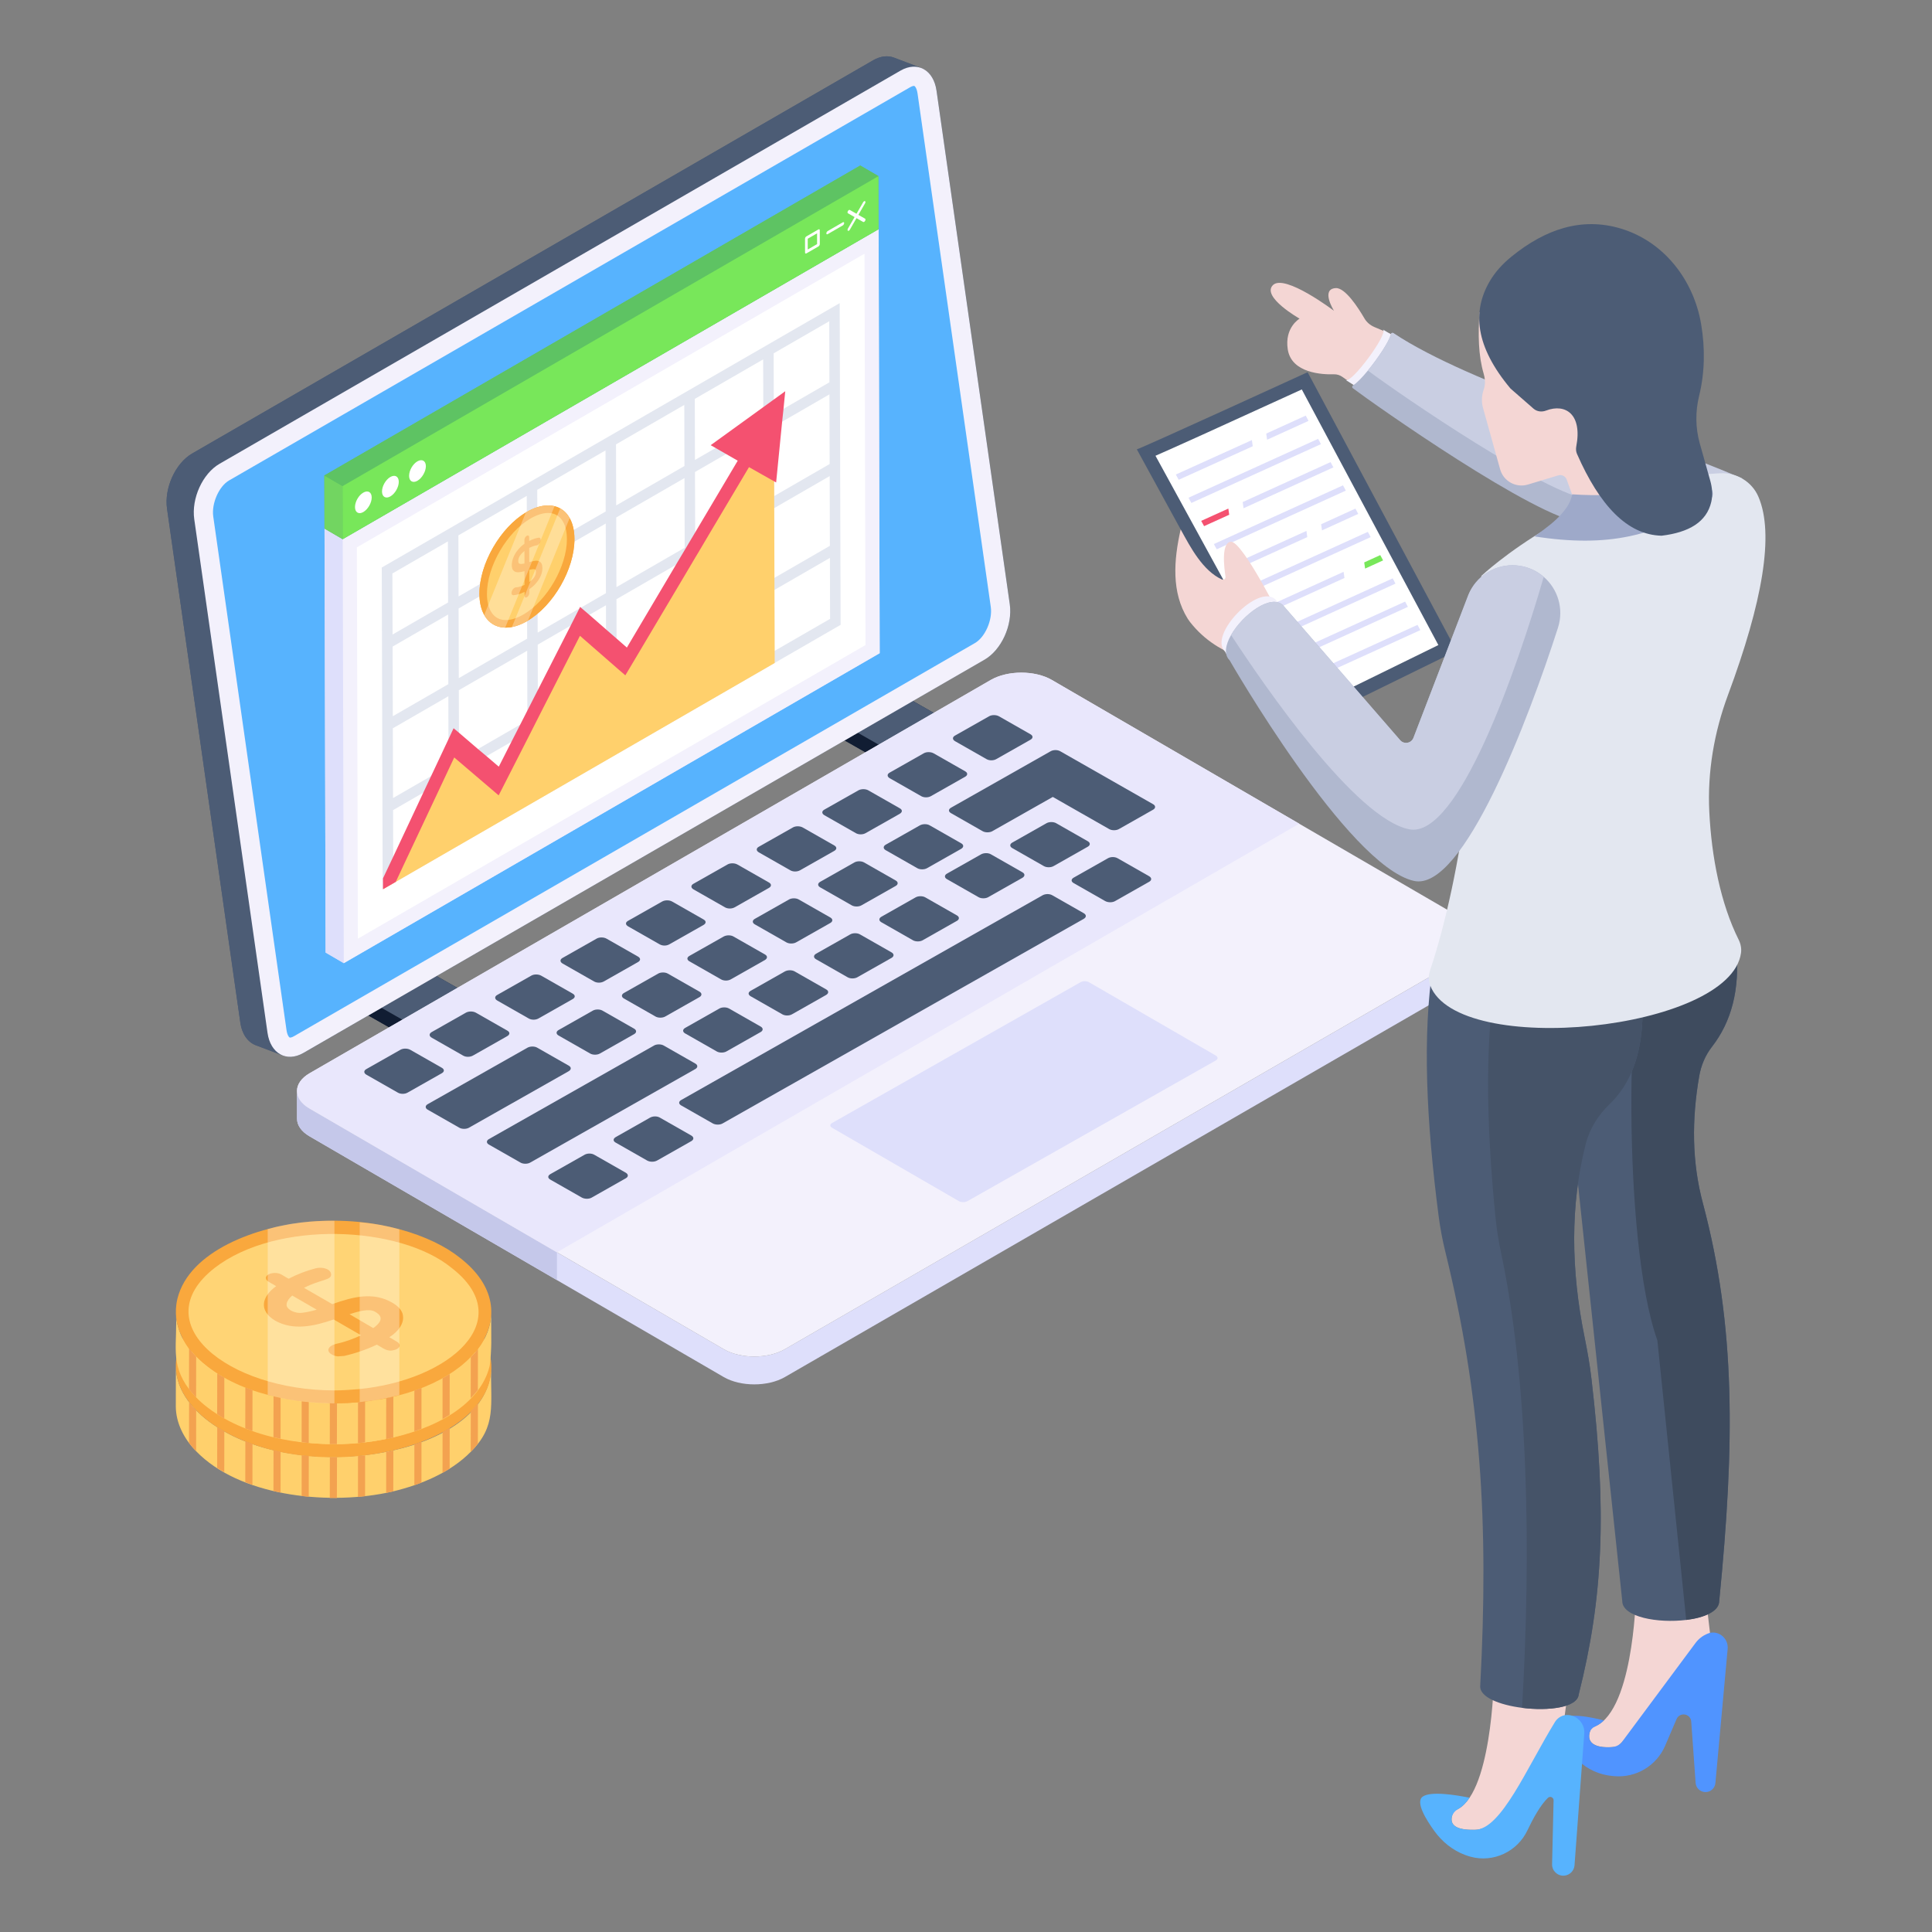 <?xml version="1.0" ?><svg id="Layer_1" style="enable-background:new 0 0 135 135;" version="1.1" viewBox="0 0 135 135" xml:space="preserve" xmlns="http://www.w3.org/2000/svg" xmlns:xlink="http://www.w3.org/1999/xlink"><rect x="0" y="0" width="135" height="135" fill="#808080" stroke="none"/><style type="text/css">
	.st0{enable-background:new    ;}
	.st1{fill:#C9CEE2;}
	.st2{fill:#E3E7F0;}
	.st3{fill:#1D2943;}
	.st4{fill:#4C5C75;}
	.st5{fill:#57B3FE;}
	.st6{fill:#FFFFFF;}
	.st7{fill:#F45170;}
	.st8{fill:#78E75A;}
	.st9{fill:#FEBC1F;}
	.st10{fill:#DBA660;}
	.st11{fill:#B28AFD;}
	.st12{fill:#7A2938;}
	.st13{fill:#DEDFFB;}
	.st14{fill:#FFD06C;}
	.st15{fill:#F5C9C6;}
	.st16{fill:#F3F1FC;}
	.st17{fill:#455368;}
	.st18{fill:#8FABFE;}
	.st19{fill:#748BFD;}
	.st20{fill:#5EC363;}
	.st21{fill:#72D561;}
	.st22{fill:#F4D6D4;}
	.st23{fill:#AA6256;}
	.st24{fill:#BF7D5A;}
	.st25{fill:#B0B8CF;}
	.st26{fill:#DF3260;}
	.st27{fill:#E93565;}
	.st28{fill:#CC104A;}
	.st29{fill:#497BFE;}
	.st30{fill:#5094FF;}
	.st31{fill:#0C1626;}
	.st32{fill:#111D33;}
	.st33{fill:#E9E7FC;}
	.st34{fill:#C5C8EA;}
	.st35{fill:#3E4B5E;}
	.st36{fill:#9EA9C9;}
	.st37{fill:#F9A83D;}
	.st38{opacity:0.3;}
	.st39{fill:#FFD475;}
	.st40{fill:#F3A250;}
	.st41{fill:#EF7B56;}
	.st42{fill:#DADCF2;}
	.st43{fill:#6D4EEA;}
	.st44{fill:#7E5AF2;}
	.st45{fill:none;}
	.st46{fill:#986FF9;}
	.st47{fill:#678AEE;}
	.st48{fill:#404D60;}
	.st49{fill:#EEF3F7;}
	.st50{fill:#F8F9FE;}
	.st51{fill:#E2ABAA;}
	.st52{fill:#EDBFBE;}
	.st53{fill:#EDEEF2;}
	.st54{fill:#566DF9;}
	.st55{fill:#50B069;}
	.st56{opacity:0.6;}
	.st57{fill:#6BB4F9;}
	.st58{opacity:0.22;}
	.st59{fill:#8694B5;}
	.st60{fill:#423D9B;}
	.st61{opacity:0.23;}
	.st62{fill:#8A4852;}
	.st63{opacity:0.5;}
	.st64{opacity:0.4;}
	.st65{fill:#FFB961;}
	.st66{fill:#414F65;}
	.st67{fill:#797B80;}
	.st68{fill:#3B3E3F;}
	.st69{fill:#EA6C78;}
	.st70{fill:#85D3FC;}
	.st71{fill:#D1D0D9;}
	.st72{fill:#C4C7CF;}
	.st73{fill:#76B9ED;}
	.st74{fill:#3B485B;}
</style><g><g><g><g><g><g class="st0"><g><g><polygon class="st3" points="30.169,72.423 30.172,73.483 34.057,71.282 34.054,70.222                   "/></g></g><g><g><polygon class="st32" points="34.052,70.225 30.172,72.424 30.172,73.485 21.542,68.565           21.542,67.505 25.422,65.305         "/></g></g><g><g><polygon class="st32" points="21.539,67.501 21.542,68.562 30.172,73.483 30.169,72.423                   "/></g></g><g><g><polygon class="st4" points="21.539,67.501 30.169,72.423 34.054,70.222 25.424,65.301                   "/></g></g></g></g><g><g class="st0"><g><g><polygon class="st3" points="63.73,53.363 63.733,54.423 67.617,52.222 67.614,51.162                   "/></g></g><g><g><polygon class="st32" points="67.612,51.164 63.732,53.365 63.732,54.424 55.102,49.505           55.102,48.444 58.982,46.245         "/></g></g><g><g><polygon class="st32" points="55.1,48.442 55.103,49.502 63.733,54.423 63.73,53.363                   "/></g></g><g><g><polygon class="st4" points="55.1,48.442 63.73,53.363 67.614,51.162 58.984,46.241                   "/></g></g></g></g><path class="st4" d="M68.792,46.094L21.212,73.575      c-0.55,0.31-1.08,0.34-1.52,0.14c0.03,0.01,0.05,0.03,0.08,0.04      l-1.91-0.72c-0.54-0.21-0.96-0.77-1.07-1.59l-5.12-35.89      c-0.21-1.45,0.58-3.19,1.76-3.87L61.022,4.204      c0.51-0.29,1.02-0.34,1.44-0.18l1.9,0.72      C64.332,4.735,64.292,4.735,64.262,4.725c0.6,0.17,1.05,0.74,1.18,1.61      l5.12,35.89C70.772,43.684,69.972,45.414,68.792,46.094z"/><g><path class="st4" d="M64.364,4.749c-0.423-0.161-0.926-0.111-1.442,0.184       l-47.582,27.475c-1.184,0.681-1.975,2.418-1.767,3.873l5.121,35.885       c0.117,0.825,0.527,1.382,1.076,1.59l-1.903-0.724       c-0.547-0.208-0.959-0.765-1.076-1.59l-5.117-35.885       c-0.208-1.455,0.583-3.192,1.764-3.873L61.022,4.209       c0.513-0.295,1.019-0.345,1.442-0.184L64.364,4.749z"/></g><g><path class="st16" d="M62.923,4.935c1.182-0.682,2.31-0.055,2.517,1.401l5.119,35.886       c0.208,1.459-0.583,3.191-1.765,3.874L21.21,73.57       c-1.182,0.682-2.309,0.057-2.517-1.401l-5.119-35.886       c-0.208-1.456,0.583-3.191,1.765-3.874L62.923,4.935z"/></g><g><path class="st5" d="M20.266,72.504c-0.07,0-0.198-0.187-0.246-0.526l-5.119-35.886       c-0.13-0.911,0.398-2.113,1.108-2.522L63.594,6.097       c0.154-0.089,0.247-0.096,0.272-0.096c0.07,0,0.199,0.187,0.247,0.525       l5.119,35.886c0.13,0.911-0.398,2.113-1.108,2.522L20.539,72.408       C20.384,72.498,20.291,72.504,20.266,72.504z"/></g><g><path class="st13" d="M103.317,67.505c0.003,0.449-0.295,0.902-0.892,1.244       l-47.582,27.475c-1.184,0.681-3.092,0.681-4.269,0L21.631,79.403       c-0.583-0.339-0.875-0.781-0.875-1.227l-0.002-1.944       c0,0.443,0.295,0.889,0.875,1.227l28.944,16.817       c1.177,0.684,3.085,0.684,4.269,0l47.585-27.471       c0.59-0.342,0.889-0.791,0.889-1.237L103.317,67.505z"/></g><g><path class="st34" d="M38.917,87.504l-17.288-10.045       c-0.58-0.339-0.875-0.785-0.875-1.227l0.002,1.944       c0,0.446,0.292,0.889,0.875,1.227l17.286,10.046V87.504z"/></g><g><path class="st16" d="M21.645,74.986c-1.182,0.682-1.188,1.79-0.014,2.472       l28.942,16.819c1.176,0.684,3.086,0.682,4.268,0l47.585-27.473       c1.182-0.682,1.19-1.789,0.014-2.472L73.498,47.513       c-1.174-0.682-3.086-0.682-4.268-0L21.645,74.986z"/></g><g><path class="st33" d="M90.782,57.557L38.915,87.504l-17.286-10.045       c-1.174-0.684-1.167-1.791,0.017-2.472l47.585-27.475       c1.18-0.681,3.092-0.681,4.266,0L90.782,57.557z"/></g><g><path class="st4" d="M66.166,61.048c-0.183,0.104-0.184,0.277-0.002,0.381l2.215,1.263       c0.182,0.104,0.486,0.104,0.67,0l2.382-1.349       c0.198-0.112,0.199-0.285,0.017-0.389l-2.215-1.263       c-0.182-0.104-0.486-0.104-0.685,0.009L66.166,61.048z"/></g><g><path class="st4" d="M43.883,64.345c-0.199,0.112-0.184,0.277,0.013,0.389l2.2,1.254       c0.197,0.112,0.471,0.112,0.67,0l2.382-1.349       c0.199-0.112,0.215-0.277,0.018-0.389l-2.2-1.254       c-0.197-0.112-0.502-0.112-0.7,0L43.883,64.345z"/></g><g><path class="st4" d="M38.454,82.044c-0.183,0.104-0.199,0.268-0.002,0.381l2.2,1.254       c0.197,0.112,0.502,0.112,0.685,0.009l2.397-1.358       c0.183-0.104,0.184-0.277-0.013-0.389l-2.2-1.254       c-0.197-0.112-0.486-0.104-0.67,0L38.454,82.044z"/></g><g><path class="st4" d="M70.731,58.878c-0.183,0.104-0.184,0.277-0.002,0.381l2.215,1.263       c0.182,0.104,0.486,0.104,0.67,0l2.397-1.358       c0.183-0.104,0.184-0.277,0.002-0.38l-2.215-1.263       c-0.182-0.104-0.486-0.104-0.67,0L70.731,58.878z"/></g><g><path class="st4" d="M75.024,61.326c-0.183,0.104-0.199,0.268-0.002,0.381l2.2,1.254       c0.197,0.112,0.502,0.112,0.685,0.009l2.397-1.358       c0.183-0.104,0.184-0.277-0.013-0.389l-2.2-1.254       c-0.197-0.112-0.486-0.104-0.67,0L75.024,61.326z"/></g><g><path class="st4" d="M66.725,51.404c-0.183,0.104-0.184,0.277,0.013,0.389l2.2,1.254       c0.197,0.112,0.486,0.104,0.67,0l2.397-1.358       c0.183-0.104,0.199-0.268,0.002-0.381l-2.199-1.254       c-0.197-0.112-0.502-0.112-0.685-0.009L66.725,51.404z"/></g><g><path class="st4" d="M62.16,53.991c-0.183,0.104-0.184,0.277,0.013,0.389l2.2,1.254       c0.197,0.112,0.486,0.104,0.67,0l2.397-1.358       c0.183-0.104,0.199-0.268,0.002-0.381l-2.2-1.254       c-0.197-0.112-0.502-0.112-0.685-0.009L62.16,53.991z"/></g><g><path class="st4" d="M66.453,56.439c-0.183,0.104-0.199,0.268-0.002,0.38       l2.215,1.263c0.182,0.104,0.486,0.104,0.67,0l4.229-2.396l3.944,2.249       c0.182,0.104,0.486,0.104,0.67,0l2.397-1.358       c0.183-0.104,0.184-0.277,0.002-0.381l-6.493-3.702       c-0.197-0.112-0.486-0.104-0.67,0L66.453,56.439z"/></g><g><path class="st4" d="M57.595,56.577c-0.183,0.104-0.184,0.277,0.013,0.389l2.2,1.254       c0.197,0.112,0.486,0.104,0.67,0l2.382-1.349       c0.199-0.113,0.215-0.277,0.018-0.389l-2.2-1.254       c-0.197-0.113-0.502-0.112-0.7,0L57.595,56.577z"/></g><g><path class="st4" d="M61.888,59.025c-0.183,0.104-0.184,0.277-0.002,0.38l2.215,1.263       c0.182,0.104,0.486,0.104,0.67,0l2.382-1.349       c0.199-0.112,0.2-0.285,0.018-0.389l-2.215-1.263       c-0.182-0.104-0.486-0.104-0.685,0.009L61.888,59.025z"/></g><g><path class="st4" d="M53.014,59.172c-0.183,0.104-0.184,0.277,0.013,0.389l2.2,1.254       c0.197,0.113,0.486,0.104,0.67,0l2.397-1.358       c0.183-0.104,0.199-0.268,0.002-0.38l-2.2-1.254       c-0.197-0.112-0.501-0.112-0.685-0.009L53.014,59.172z"/></g><g><path class="st4" d="M57.307,61.62c-0.183,0.104-0.184,0.277-0.002,0.381l2.215,1.263       c0.182,0.104,0.486,0.104,0.67,0l2.397-1.358       c0.183-0.104,0.184-0.277,0.002-0.381l-2.215-1.263       c-0.182-0.104-0.486-0.104-0.67,0L57.307,61.62z"/></g><g><path class="st4" d="M48.448,61.759c-0.183,0.104-0.184,0.277,0.013,0.389l2.2,1.254       c0.197,0.112,0.486,0.104,0.67,0l2.397-1.358       c0.183-0.104,0.199-0.268,0.002-0.38l-2.2-1.254       c-0.197-0.112-0.502-0.112-0.685-0.009L48.448,61.759z"/></g><g><path class="st4" d="M61.585,64.06c-0.183,0.104-0.184,0.277-0.002,0.381l2.215,1.263       c0.182,0.104,0.486,0.104,0.67,0l2.397-1.358       c0.183-0.104,0.184-0.277,0.002-0.381l-2.215-1.263       c-0.182-0.104-0.486-0.104-0.67,0L61.585,64.06z"/></g><g><path class="st4" d="M52.741,64.207c-0.183,0.104-0.184,0.277-0.002,0.381       l2.215,1.263c0.182,0.104,0.486,0.104,0.67,0l2.397-1.358       c0.183-0.104,0.184-0.277,0.002-0.381l-2.215-1.263       c-0.182-0.104-0.486-0.104-0.67,0L52.741,64.207z"/></g><g><path class="st4" d="M57.019,66.646c-0.183,0.104-0.184,0.277-0.002,0.381l2.215,1.263       c0.182,0.104,0.486,0.104,0.67,0l2.397-1.358       c0.183-0.104,0.184-0.277,0.002-0.381l-2.215-1.263       c-0.182-0.104-0.486-0.104-0.67,0L57.019,66.646z"/></g><g><path class="st4" d="M48.176,66.793c-0.199,0.112-0.184,0.277-0.002,0.381l2.215,1.263       c0.182,0.104,0.471,0.112,0.67,0l2.382-1.35       c0.199-0.112,0.2-0.285,0.018-0.389l-2.215-1.263       c-0.182-0.104-0.486-0.104-0.685,0.009L48.176,66.793z"/></g><g><path class="st4" d="M52.454,69.233c-0.199,0.112-0.184,0.277-0.002,0.381       l2.215,1.263c0.182,0.104,0.471,0.112,0.67,0l2.382-1.35       c0.198-0.112,0.199-0.285,0.017-0.389l-2.215-1.263       c-0.182-0.104-0.486-0.104-0.685,0.009L52.454,69.233z"/></g><g><path class="st4" d="M43.595,69.388c-0.183,0.104-0.184,0.277-0.002,0.381l2.215,1.263       c0.182,0.104,0.486,0.104,0.67,0l2.397-1.358       c0.183-0.104,0.184-0.277,0.002-0.381L46.662,68.03       c-0.182-0.104-0.486-0.104-0.67,0L43.595,69.388z"/></g><g><path class="st4" d="M47.873,71.828c-0.183,0.104-0.184,0.277-0.002,0.381       l2.215,1.263c0.182,0.104,0.486,0.104,0.67,0l2.397-1.358       c0.183-0.104,0.184-0.277,0.002-0.381l-2.215-1.263       c-0.182-0.104-0.486-0.104-0.67,0L47.873,71.828z"/></g><g><path class="st4" d="M30.171,72.113c-0.199,0.112-0.2,0.285-0.002,0.398l2.199,1.254       c0.197,0.112,0.487,0.104,0.685-0.009l2.382-1.35       c0.199-0.112,0.215-0.277,0.018-0.389l-2.2-1.254       c-0.197-0.112-0.502-0.112-0.7,0L30.171,72.113z"/></g><g><path class="st4" d="M25.591,74.708c-0.183,0.104-0.184,0.277,0.013,0.389       l2.2,1.254c0.197,0.112,0.486,0.104,0.67,0l2.397-1.358       c0.183-0.104,0.199-0.268,0.002-0.381l-2.2-1.254       c-0.197-0.112-0.501-0.112-0.685-0.009L25.591,74.708z"/></g><g><path class="st4" d="M47.601,76.863c-0.183,0.104-0.199,0.268-0.002,0.38l2.2,1.254       c0.197,0.112,0.502,0.112,0.685,0.009l25.24-14.299       c0.198-0.112,0.199-0.285,0.002-0.398l-2.2-1.254       c-0.197-0.112-0.486-0.104-0.685,0.009L47.601,76.863z"/></g><g><path class="st4" d="M29.884,77.157c-0.183,0.104-0.184,0.277-0.002,0.381l2.215,1.263       c0.182,0.104,0.486,0.104,0.67,0l6.963-3.945       c0.199-0.112,0.2-0.285,0.018-0.389l-2.215-1.263       c-0.182-0.104-0.486-0.104-0.685,0.009L29.884,77.157z"/></g><g><path class="st4" d="M34.161,79.596c-0.183,0.104-0.184,0.277-0.002,0.38       l2.215,1.263c0.182,0.104,0.486,0.104,0.67,0l11.543-6.54       c0.183-0.104,0.184-0.277,0.002-0.381l-2.215-1.263       c-0.182-0.104-0.486-0.104-0.67,0L34.161,79.596z"/></g><g><path class="st4" d="M39.302,66.94c-0.183,0.104-0.184,0.277,0.013,0.389l2.2,1.254       c0.197,0.112,0.486,0.104,0.67,0l2.397-1.358       c0.183-0.104,0.199-0.268,0.002-0.381l-2.2-1.254       c-0.197-0.112-0.501-0.112-0.685-0.009L39.302,66.94z"/></g><g><path class="st4" d="M39.03,71.975c-0.183,0.104-0.184,0.277-0.002,0.381l2.215,1.263       c0.182,0.104,0.486,0.104,0.67,0l2.397-1.358       c0.183-0.104,0.184-0.277,0.002-0.381l-2.215-1.263       c-0.182-0.104-0.486-0.104-0.67,0L39.03,71.975z"/></g><g><path class="st4" d="M34.737,69.527c-0.183,0.104-0.184,0.277,0.013,0.389l2.2,1.254       c0.197,0.112,0.486,0.104,0.67,0l2.397-1.358       c0.183-0.104,0.199-0.268,0.002-0.381l-2.2-1.254       c-0.197-0.112-0.502-0.112-0.685-0.009L34.737,69.527z"/></g><g><path class="st4" d="M43.035,79.449c-0.199,0.112-0.215,0.277-0.018,0.389l2.2,1.254       c0.197,0.112,0.502,0.112,0.7,0l2.382-1.35       c0.198-0.112,0.199-0.285,0.002-0.398l-2.2-1.254       c-0.197-0.112-0.486-0.104-0.685,0.009L43.035,79.449z"/></g><g><path class="st13" d="M58.144,78.469c-0.161,0.091-0.175,0.236-0.002,0.335l8.854,5.122       c0.174,0.099,0.441,0.099,0.603,0.007l17.348-9.828       c0.175-0.099,0.175-0.251,0.002-0.35l-8.854-5.122       c-0.174-0.099-0.428-0.091-0.603,0.007L58.144,78.469z"/></g><g><polygon class="st13" points="61.393,16.016 23.947,37.675 22.677,36.934 22.752,66.56        24.022,67.302 61.468,45.642      "/><g><polygon class="st13" points="24.022,67.302 22.752,66.56 22.677,36.934 23.947,37.676               "/></g><g><polygon class="st16" points="61.393,16.016 61.468,45.642 24.022,67.302 23.947,37.676               "/></g><g><polygon class="st6" points="24.937,38.246 60.409,17.727 60.478,45.073 25.006,65.592               "/></g><g><polygon class="st20" points="61.392,16.015 23.942,37.674 22.672,36.934 22.662,33.225         60.112,11.565 61.382,12.305       "/></g><g><polygon class="st21" points="23.947,37.676 22.677,36.934 22.665,33.226 23.936,33.968               "/></g><g><polygon class="st20" points="23.936,33.968 22.665,33.226 60.111,11.567 61.381,12.309               "/></g><g><polygon class="st8" points="61.381,12.309 61.393,16.016 23.947,37.676 23.936,33.968               "/></g><g><path class="st6" d="M25.382,34.424c0.327-0.189,0.59-0.039,0.591,0.337        c0.001,0.369-0.26,0.829-0.587,1.018c-0.321,0.186-0.578,0.026-0.58-0.344        C24.805,35.059,25.06,34.61,25.382,34.424z"/></g><g><path class="st6" d="M27.274,33.331c0.327-0.189,0.59-0.039,0.591,0.337        c0.001,0.369-0.26,0.829-0.587,1.018c-0.321,0.186-0.584,0.029-0.585-0.34        C26.692,33.969,26.953,33.516,27.274,33.331z"/></g><g><path class="st6" d="M29.167,32.237c0.321-0.186,0.59-0.039,0.591,0.337        c0.001,0.369-0.266,0.832-0.587,1.018c-0.327,0.189-0.584,0.029-0.585-0.34        C28.585,32.875,28.84,32.426,29.167,32.237z"/></g><g><path class="st6" d="M58.89,15.536c0.053-0.031,0.096-0.009,0.096,0.052        c0,0.061-0.042,0.132-0.095,0.163l-1.054,0.609        c-0.053,0.031-0.096,0.009-0.096-0.052c-0-0.061,0.042-0.132,0.095-0.163        L58.89,15.536z"/></g><g><path class="st6" d="M60.379,14.063c0.024-0.014,0.048-0.017,0.066-0.007        c0.038,0.022,0.039,0.09,0,0.154l-0.464,0.804l0.467,0.266        c0.038,0.019,0.039,0.088,0,0.154c-0.017,0.029-0.042,0.056-0.066,0.07        c-0.023,0.014-0.049,0.016-0.066,0.006l-0.467-0.266l-0.464,0.804        c-0.019,0.031-0.042,0.056-0.068,0.071        c-0.023,0.014-0.047,0.015-0.066,0.006        c-0.036-0.023-0.036-0.091-0-0.154l0.464-0.804l-0.467-0.266        c-0.036-0.021-0.036-0.089-0-0.154c0.018-0.031,0.042-0.055,0.066-0.069        c0.024-0.014,0.049-0.018,0.068-0.008l0.467,0.266l0.464-0.804        C60.331,14.101,60.355,14.077,60.379,14.063z"/></g><g><path class="st6" d="M57.188,16.032c0.051-0.029,0.094-0.005,0.094,0.056l0.003,0.967        c0,0.061-0.042,0.134-0.093,0.164l-0.844,0.487        c-0.051,0.029-0.094,0.005-0.094-0.056l-0.003-0.967        c-0-0.061,0.042-0.134,0.093-0.164L57.188,16.032z M57.095,17.057        l-0.002-0.752l-0.653,0.377l0.002,0.752L57.095,17.057"/></g><g><g><g><path class="st2" d="M26.676,39.656l31.998-18.474l0.064,22.48L26.74,62.136          L26.676,39.656z M53.37,40.807l-0.014-4.874l-4.777,2.758l0.014,4.874          L53.37,40.807 M36.852,50.344l-0.014-4.874l-4.777,2.758l0.014,4.874          L36.852,50.344 M42.356,47.166l-0.014-4.874l-4.77,2.754l0.014,4.874          L42.356,47.166 M47.86,43.988l-0.014-4.874l-4.77,2.754l0.014,4.874          L47.86,43.988 M53.354,35.09l-0.014-4.867l-4.777,2.758l0.014,4.867          L53.354,35.09 M36.836,44.627l-0.014-4.867l-4.777,2.758l0.014,4.867          L36.836,44.627 M47.843,38.272l-0.014-4.867l-4.77,2.754l0.014,4.867          L47.843,38.272 M42.34,41.449L42.326,36.583l-4.77,2.754l0.014,4.867          L42.34,41.449 M36.82,38.918l-0.012-4.267l-4.777,2.758l0.012,4.267          L36.82,38.918 M53.338,29.381l-0.012-4.267l-4.777,2.758l0.012,4.267          L53.338,29.381 M47.827,32.562l-0.012-4.267l-4.77,2.754l0.012,4.267          L47.827,32.562 M42.323,35.74l-0.012-4.267l-4.77,2.754l0.012,4.267          L42.323,35.74 M36.867,55.446l-0.012-4.259l-4.777,2.758l0.012,4.259          L36.867,55.446 M53.384,45.909l-0.012-4.259l-4.777,2.758l0.012,4.259          L53.384,45.909 M42.37,52.268l-0.012-4.259l-4.77,2.754l0.012,4.259          L42.37,52.268 M47.874,49.09l-0.012-4.259l-4.77,2.754l0.012,4.259          L47.874,49.09 M57.988,38.141l-0.014-4.874l-3.885,2.243l0.014,4.874          L57.988,38.141 M57.972,32.424l-0.014-4.867l-3.885,2.243l0.014,4.867          L57.972,32.424 M31.342,53.525l-0.014-4.874l-3.878,2.239l0.014,4.874          L31.342,53.525 M31.326,47.808l-0.014-4.867l-3.878,2.239l0.014,4.867          L31.326,47.808 M57.956,26.714l-0.012-4.267l-3.885,2.243l0.012,4.267          L57.956,26.714 M31.309,42.099l-0.012-4.267l-3.878,2.239l0.012,4.267          L31.309,42.099 M58.003,43.243l-0.012-4.259l-3.885,2.243l0.012,4.259          L58.003,43.243 M31.356,58.627L31.344,54.368l-3.878,2.239l0.012,4.259          L31.356,58.627"/></g></g><g><polygon class="st14" points="54.133,46.328 26.762,62.137 31.838,51.969 34.634,54.667          40.742,43.679 43.856,46.01 53.115,29.529 54.08,28.973        "/></g><g><g><polygon class="st7" points="54.87,27.338 54.748,28.572 54.651,29.48 54.233,33.714           52.337,32.641 49.571,37.295 48.814,38.576 48.603,38.926 47.872,40.162           44.407,45.995 43.696,47.189 43.152,46.72 42.376,46.042 40.525,44.427           37.774,49.825 36.879,51.589 34.845,55.577 32.596,53.658 31.74,52.928           30.951,54.608 28.195,60.466 27.655,61.621 26.763,62.136 26.761,61.377           27.498,59.818 29.57,55.405 30.116,54.246 31.359,51.604 31.695,50.886           32.093,51.219 33.406,52.346 34.003,52.846 34.853,53.572 35.728,51.85           36.34,50.653 36.873,49.607 37.604,48.174 39.861,43.745 40.466,42.552           40.539,42.403 40.605,42.471 41.196,42.975 42.37,44 43.106,44.64           43.803,45.249 47.208,39.503 48.598,37.165 51.549,32.191 49.659,31.107           53.358,28.432 54.091,27.902         "/></g></g></g></g></g><g><g><g><g><g><g><g><g><path class="st22" d="M96.998,24.285v-0.82h0.484l-1.455-0.618             c-0.288-0.123-0.532-0.332-0.689-0.603             c-0.421-0.723-1.339-2.152-2.001-2.113             c-1.08,0.063-0.124,1.587-0.124,1.587s-3.444-2.612-4.267-1.795             c-0.819,0.821,1.864,2.343,1.864,2.343s-1.062,0.608-0.828,2.141             c0.256,1.678,2.425,1.771,3.234,1.747             c0.208-0.006,0.412,0.06,0.582,0.18l1.205,0.851l2.71-2.898H96.998z"/></g></g></g></g></g><g><g><g><path class="st16" d="M94.03,26.552c0.386,0.286,2.996-3.241,2.609-3.527           l0.747,0.462c0.386,0.286-2.223,3.812-2.609,3.527L94.03,26.552z"/></g><g><path class="st25" d="M121.787,34.217v-0.41h0.145           c-0.124-0.029-0.249-0.058-0.37-0.087           c-8.181-1.896-18.612-6.68-24.192-10.44           c-0.076-0.054-0.163-0.011-0.184,0.076           c-0.108,0.498-0.889,1.658-1.604,2.536           c-0.401,0.488-0.78,0.878-1.029,1.029           c-0.076,0.043-0.098,0.152-0.022,0.206           c1.474,1.116,12.782,9.086,15.979,9.389l10.164-0.737l1.303-1.562H121.787z"/></g><g><path class="st1" d="M121.744,33.432l-0.54,0.722l-10.164,0.737           c-2.926-0.282-13.075-7.222-15.459-8.999           c0.715-0.878,1.495-2.037,1.604-2.536           c0.022-0.087,0.106-0.127,0.184-0.076           C102.952,26.939,113.811,30.048,121.744,33.432z"/></g></g></g></g></g><g><g><path class="st22" d="M114.302,111.672c0,0-0.194,8.302-3.09,9.044        c-0.538,1.081,0.247,1.53,1.812,1.324l6.633-6.512l-0.663-5.608l-3.648-0.543        L114.302,111.672z"/></g><g><path class="st30" d="M120.721,115.221l-0.856,9.371        c-0.017,0.178-0.1,0.335-0.223,0.449c-0.124,0.113-0.29,0.182-0.468,0.182        c-0.363,0-0.665-0.281-0.691-0.644l-0.304-4.246        c0-0.148-0.059-0.283-0.157-0.379c-0.096-0.098-0.23-0.157-0.379-0.157        c-0.215,0-0.409,0.127-0.492,0.325l-0.796,1.858        c-0.602,1.404-2.038,2.263-3.56,2.13l-0.11-0.01        c-0.906-0.079-1.762-0.459-2.415-1.091c-0.861-0.836-1.814-2.02-1.285-2.79        c0.426-0.62,2.301-0.208,3.094-0.002c-0.187,0.178-0.388,0.318-0.606,0.414        c-0.184,0.08-0.337,0.227-0.39,0.421c-0.204,0.751,0.393,1.099,1.518,1.033        c0.258-0.015,0.504-0.121,0.689-0.302l5.186-6.979        c0.252-0.339,0.607-0.588,1.011-0.709l0,0        C120.163,113.957,120.786,114.522,120.721,115.221z"/></g><g><path class="st4" d="M118.998,84.104c2.286,8.611,2.228,16.737,1.134,27.768        c0,0.725-1.04,1.166-2.307,1.322c-1.964,0.244-4.469-0.196-4.469-1.322        l-3.111-29.308l0.391-15.959l2.086-0.766v0.484h8.604        c0.263,2.83-0.345,5.08-1.702,6.825c-0.467,0.598-0.762,1.313-0.89,2.059        C118.207,78.242,118.219,81.216,118.998,84.104z"/></g><g><path class="st35" d="M118.998,84.104c2.286,8.611,2.228,16.737,1.134,27.768        c0,0.725-1.04,1.166-2.307,1.322l-2.016-19.538        c-2.509-6.999-2.116-26.666-0.64-27.052l0.769-0.283l1.316-0.484v0.484        h4.069c0.263,2.83-0.345,5.08-1.702,6.825        c-0.467,0.598-0.762,1.313-0.89,2.059        C118.207,78.242,118.219,81.216,118.998,84.104z"/></g><g><path class="st22" d="M104.389,117.278c0,0-0.145,8.348-2.743,9.236        c0,0-1,1.368,1.283,1.345c2.284-0.023,0.121,0,0.121,0        c1.906-0.004,4.063-3.682,6.15-6.953l0.543-4.115l-4.613-0.362        L104.389,117.278z"/></g><g><path class="st22" d="M103.397,128.227l-0.125,0.002c0.008,0,0.014,0,0.022-0.002H103.397        z"/></g><g><path class="st4" d="M110.808,79.923c-1.095,4.261-1.038,8.826-0.087,13.502        c0.196,0.964,0.368,1.934,0.482,2.912        c1.094,9.317,0.81,15.335-0.888,22.057        c-0.08,0.925-2.121,1.176-3.96,0.942        c-1.57-0.199-2.992-0.752-2.923-1.542        c0.612-11.468,0.031-20.255-2.45-30.376        c-0.198-0.806-0.349-1.625-0.457-2.449        c-0.851-6.56-1.154-12.596-0.38-17.606h3.705v-3.026l4.596,0.323        l4.275,0.301v1.36h1.618c0.908,4.825,0.473,8.585-1.869,10.834        C111.678,77.916,111.08,78.86,110.808,79.923z"/></g><g><path class="st17" d="M110.808,79.923c-1.095,4.261-1.038,8.826-0.087,13.502        c0.196,0.964,0.368,1.934,0.482,2.912        c1.094,9.317,0.81,15.335-0.888,22.057        c-0.08,0.925-2.121,1.176-3.96,0.942        c0.643-11.029,0.437-22.851-1.48-31.857        c-0.173-0.813-0.3-1.635-0.382-2.461        c-0.65-6.583-0.768-12.625,0.159-17.609l3.703,0.113l0.09-2.861l4.275,0.301        v1.36h1.618c0.908,4.825,0.473,8.585-1.869,10.834        C111.678,77.916,111.08,78.86,110.808,79.923z"/></g><g><path class="st2" d="M103.51,40.243c0,0,7.124-6.719,16.703-7.174        c1.136-0.054,2.206,0.592,2.656,1.637c1.128,2.618,0.281,7.388-2.125,13.858        c-0.968,2.604-1.442,5.373-1.306,8.147c0.155,3.174,0.789,6.42,2.051,8.95        c0.143,0.287,0.209,0.607,0.166,0.925        c-0.74,5.437-19.785,7.388-21.724,2.261        c-0.127-0.335-0.114-0.707-0.001-1.047        C102.176,61.049,103.513,50.858,103.51,40.243z"/></g><g><path class="st5" d="M110.701,121.136l-0.68,9.202        c-0.014,0.194-0.1,0.369-0.228,0.497c-0.13,0.13-0.304,0.213-0.497,0.228        c-0.463,0.034-0.854-0.338-0.843-0.801l0.105-4.461        c0.005-0.21-0.246-0.32-0.396-0.175c-0.53,0.507-1.056,1.476-1.431,2.268        c-0.704,1.491-2.382,2.281-3.971,1.847        c-0.132-0.036-0.261-0.078-0.382-0.123c-0.865-0.322-1.599-0.915-2.142-1.661        c-0.577-0.792-1.353-2.04-0.825-2.415c0.557-0.4,2.296-0.123,3.276,0.076        c-0.228,0.343-0.489,0.612-0.784,0.779c-0.24,0.136-0.432,0.356-0.469,0.63        c-0.052,0.386,0.163,0.846,1.495,0.833h0.121c0.009,0,0.016,0,0.025-0.002        c1.824-0.033,3.599-4.309,5.578-7.532c0.152-0.248,0.4-0.421,0.686-0.476l0,0        C110.051,119.736,110.761,120.345,110.701,121.136z"/></g><g><path class="st4" d="M79.437,31.397c0.236-0.033,11.933-5.39,11.933-5.39        l10.406,19.476l-11.536,5.655L79.437,31.397z"/></g><g><path class="st6" d="M80.74,31.847c1.286-0.563,4.069-1.817,10.224-4.634        l9.543,17.861l-9.878,4.842L80.74,31.847z"/></g><g><g><g><path class="st13" d="M88.538,30.727c0.923-0.42,1.887-0.858,2.897-1.317          l-0.099-0.186l-0.017-0.033l-0.08-0.151          c-0.958,0.437-1.877,0.855-2.76,1.256L88.538,30.727z"/></g><g><path class="st13" d="M87.476,30.751c-1.97,0.895-3.74,1.697-5.315,2.407          l0.08,0.146l0.021,0.038l0.101,0.184c1.534-0.692,3.256-1.473,5.174-2.344          L87.476,30.751z"/></g></g><g><g><path class="st13" d="M92.204,30.849c-3.65,1.663-6.627,3.013-9.056,4.113          l-0.021-0.039l9.06-4.107L92.204,30.849z"/></g><g><path class="st13" d="M92.303,31.034c-3.504,1.596-6.518,2.964-9.055,4.111          l-0.1-0.183l-0.021-0.039l-0.08-0.145          c2.537-1.146,5.551-2.515,9.059-4.113l0.08,0.151l0.017,0.033          L92.303,31.034z"/></g></g><g><g><path class="st13" d="M86.894,35.514c1.885-0.856,3.974-1.806,6.278-2.856          l-0.099-0.183l-0.017-0.033l-0.081-0.153          c-2.242,1.022-4.287,1.952-6.141,2.794L86.894,35.514z"/></g><g><path class="st7" d="M85.831,35.538c-0.658,0.298-1.291,0.585-1.897,0.859          l0.08,0.145l0.021,0.039l0.101,0.184c0.562-0.255,1.149-0.52,1.756-0.796          L85.831,35.538z"/></g></g><g><g><path class="st13" d="M93.941,34.099c-3.584,1.633-6.556,2.983-9.02,4.1          l-0.023-0.04l9.026-4.091L93.941,34.099z"/></g><g><path class="st13" d="M94.04,34.282c-3.45,1.574-6.453,2.939-9.019,4.1          l-0.1-0.183l-0.023-0.04l-0.078-0.144          c2.566-1.162,5.57-2.527,9.023-4.102l0.081,0.154l0.017,0.032          L94.04,34.282z"/></g></g><g><g><path class="st13" d="M91.288,37.098c-2.041,0.929-3.902,1.774-5.582,2.536          l0.078,0.144l0.023,0.042l0.099,0.181c1.638-0.742,3.451-1.565,5.443-2.471          L91.288,37.098z"/></g><g><path class="st13" d="M92.375,37.062c0.816-0.371,1.66-0.756,2.533-1.154          l-0.099-0.184l-0.015-0.029l-0.084-0.155          c-0.823,0.375-1.621,0.739-2.395,1.092L92.375,37.062z"/></g></g><g><g><path class="st13" d="M95.677,37.348c-3.525,1.61-6.489,2.957-8.985,4.089          l-0.023-0.04l8.992-4.077L95.677,37.348z"/></g><g><path class="st13" d="M95.776,37.532c-3.404,1.552-6.396,2.914-8.985,4.087          l-0.099-0.183l-0.023-0.04l-0.079-0.143          c2.589-1.173,5.581-2.535,8.988-4.089l0.084,0.155l0.015,0.029          L95.776,37.532z"/></g></g><g><g><path class="st13" d="M93.884,39.956c-2.351,1.072-4.486,2.043-6.408,2.913          l0.08,0.145l0.021,0.039l0.101,0.184c1.877-0.851,3.964-1.8,6.267-2.85          L93.884,39.956z"/></g><g><path class="st8" d="M95.387,39.731c0.413-0.188,0.832-0.379,1.258-0.573          l-0.099-0.184l-0.015-0.028l-0.085-0.158          c-0.378,0.173-0.751,0.343-1.12,0.511L95.387,39.731z"/></g></g><g><g><path class="st13" d="M97.413,40.596c-3.474,1.585-6.432,2.933-8.95,4.076          l-0.021-0.041l8.957-4.06L97.413,40.596z"/></g><g><path class="st13" d="M97.511,40.781c-3.378,1.542-6.353,2.897-8.947,4.076          l-0.101-0.184l-0.021-0.041l-0.079-0.143          c2.607-1.183,5.588-2.541,8.952-4.076l0.085,0.16l0.014,0.025          L97.511,40.781z"/></g></g><g><g><path class="st13" d="M98.282,42.222c-3.45,1.574-6.404,2.92-8.933,4.069          l-0.023-0.04l8.943-4.053L98.282,42.222z"/></g><g><path class="st13" d="M98.379,42.405c-3.342,1.526-6.316,2.881-8.93,4.069          l-0.1-0.183l-0.023-0.04l-0.078-0.145          c2.616-1.186,5.591-2.541,8.934-4.069l0.086,0.161l0.013,0.025          L98.379,42.405z"/></g></g><g><g><path class="st13" d="M99.15,43.848c-3.427,1.563-6.376,2.907-8.915,4.062          l-0.023-0.04l8.925-4.046L99.15,43.848z"/></g><g><path class="st13" d="M99.247,44.031c-3.34,1.525-6.304,2.875-8.914,4.06          l-0.099-0.181l-0.023-0.04l-0.08-0.145          c2.623-1.19,5.592-2.544,8.918-4.062l0.086,0.161l0.013,0.025          L99.247,44.031z"/></g></g></g><g><path class="st22" d="M89.832,43.834c0,0-3-6.091-3.838-5.981        c-0.655,0.086-0.471,1.731-0.361,2.442c0.022,0.141-0.121,0.254-0.251,0.195        c-1.33-0.608-2.185-2.22-2.882-3.493c-0.487,2.145-0.653,4.4,0.493,6.237        c0.05,0.08,0.106,0.158,0.164,0.233c1.005,1.276,2.286,2.073,3.765,2.527        L89.832,43.834z"/></g><g><path class="st16" d="M89.124,41.891c-1.187-1.153-4.717,2.482-3.529,3.635        c0,0,0.057,0.098,0.16,0.275h1.236v0.747h1.694v-3.408h1.524L89.124,41.891z"/></g><g><path class="st25" d="M108.866,43.859c-2.033,6.336-6.62,18.483-10.073,17.694        C94.169,60.496,85.918,46.135,85.918,46.135        c-0.409-0.397-0.289-1.074,0.104-1.763c0.811-1.424,2.782-2.903,3.629-2.081        l8.185,9.427c0.272,0.314,0.782,0.224,0.93-0.164l3.842-9.996        c0.528-1.276,1.766-2.062,3.082-2.062c0.329,0,0.661,0.049,0.99,0.151        c0.453,0.141,0.853,0.369,1.19,0.661        C108.854,41.157,109.289,42.543,108.866,43.859z"/></g><g><path class="st1" d="M107.87,40.309c-1.882,6.489-5.983,18.306-9.393,17.64        c-3.743-0.731-10.102-9.975-12.455-13.577        c0.811-1.424,2.782-2.903,3.629-2.081l8.185,9.427        c0.272,0.314,0.782,0.224,0.93-0.164l3.842-9.996        c0.528-1.276,1.766-2.062,3.082-2.062c0.329,0,0.661,0.049,0.99,0.151        C107.133,39.788,107.533,40.017,107.87,40.309z"/></g><g><path class="st22" d="M103.382,21.817c-0.108,1.556-0.081,3.029,0.29,4.291        c0.085,0.29,0.121,0.595,0.062,0.892c-0.018,0.089-0.041,0.177-0.071,0.263        l0,0c-0.136,0.403-0.148,0.838-0.034,1.248l1.193,4.279        c0.234,0.838,1.111,1.32,1.943,1.068l2.119-0.641        c0.244-0.074,0.504,0.056,0.591,0.296l1.313,3.615l6.947-1.04l-2.401-9.185        L103.382,21.817z"/></g><g><path class="st36" d="M109.857,34.541c-0.22,1.333-1.945,2.422-2.63,2.941        c5.161,0.805,8.53-0.035,12.166-2.443c0.245-0.162,0.351-0.476,0.249-0.751        c-0.263-0.715-0.654-1.248-1.152-1.631        C116.044,34.341,113.391,34.772,109.857,34.541z"/></g><g><path class="st4" d="M104.092,19.661c-1.226,2.106-1.015,4.539,1.454,7.487        l1.606,1.404c0.242,0.212,0.58,0.252,0.88,0.137        c1.347-0.516,2.548,0.246,2.111,2.509c-0.033,0.173-0.02,0.358,0.051,0.52        c1.584,3.61,3.521,5.661,5.911,5.715c1.912-0.229,3.15-0.959,3.472-2.368        c0.111-0.485,0.064-0.994-0.071-1.473l-0.734-2.611        c-0.305-1.084-0.312-2.226-0.045-3.319c0.399-1.633,0.424-3.318,0.144-4.994        c-0.518-3.106-2.609-5.799-5.626-6.7c-2.703-0.807-5.236,0.021-7.626,1.96        C105.018,18.416,104.481,18.992,104.092,19.661z"/></g></g></g></g><g><g><path class="st37" d="M36.809,35.772c1.832-1.058,3.326-0.211,3.332,1.891      c0.006,2.113-1.478,4.68-3.31,5.737c-1.832,1.058-3.326,0.211-3.332-1.903      C33.493,39.396,34.977,36.83,36.809,35.772z"/></g><g><path class="st37" d="M40.138,37.661c0.007,2.087-1.445,4.623-3.245,5.7      c-0.02,0.013-0.04,0.027-0.06,0.04c-0.375,0.214-0.729,0.348-1.064,0.415      c-0.161,0.027-0.314,0.04-0.468,0.04c-0.636-0.013-1.157-0.328-1.465-0.89      c-0.214-0.381-0.335-0.876-0.335-1.472c-0.007-2.074,1.438-4.603,3.238-5.68      c0.02-0.013,0.047-0.027,0.067-0.04c0.723-0.415,1.392-0.535,1.94-0.401      c0.141,0.033,0.274,0.087,0.395,0.154c0.268,0.147,0.495,0.375,0.662,0.676      C40.018,36.577,40.138,37.072,40.138,37.661z"/></g><g><path class="st14" d="M35.341,43.328c-0.82,0-1.312-0.685-1.315-1.832      c-0.005-1.899,1.39-4.311,3.047-5.267c0.436-0.252,0.86-0.385,1.227-0.385      c0.819,0,1.31,0.681,1.313,1.821c0.006,1.905-1.389,4.322-3.046,5.279      C36.131,43.195,35.707,43.328,35.341,43.328z"/></g><g><path class="st37" d="M37.762,39.277c-0.09-0.074-0.203-0.105-0.335-0.095      c-0.119,0.013-0.27,0.045-0.447,0.095l-0.003-0.99      c0.183-0.091,0.357-0.154,0.518-0.181c0.032-0.004,0.058-0.011,0.08-0.024      c0.061-0.035,0.112-0.091,0.148-0.163c0.038-0.074,0.054-0.139,0.054-0.198      c-0-0.114-0.049-0.164-0.139-0.149c-0.193,0.026-0.418,0.105-0.662,0.227      l-0.001-0.262c-0-0.055-0.016-0.094-0.049-0.109      c-0.034-0.019-0.078-0.013-0.121,0.012c-0.043,0.025-0.086,0.069-0.116,0.125      c-0.029,0.054-0.045,0.107-0.045,0.163l0.001,0.27      c-0.177,0.124-0.331,0.269-0.459,0.428c-0.141,0.174-0.247,0.353-0.317,0.535      c-0.07,0.185-0.108,0.362-0.108,0.528c0.001,0.192,0.046,0.325,0.136,0.398      c0.084,0.074,0.193,0.107,0.325,0.101c0.116-0.008,0.261-0.032,0.428-0.077      l0.003,0.953c-0.212,0.108-0.418,0.167-0.614,0.181      c-0.029,0.001-0.06,0.012-0.09,0.029c-0.057,0.033-0.113,0.091-0.151,0.161      c-0.038,0.07-0.058,0.137-0.057,0.203c0,0.048,0.013,0.089,0.039,0.118      c0.026,0.026,0.058,0.04,0.1,0.035c0.238-0.019,0.499-0.099,0.775-0.233      l0.001,0.277c0,0.055,0.016,0.094,0.049,0.109      c0.029,0.017,0.068,0.013,0.116-0.015c0.048-0.028,0.09-0.07,0.119-0.124      c0.032-0.052,0.048-0.109,0.048-0.161l-0.001-0.277      c0.17-0.113,0.324-0.25,0.456-0.4c0.144-0.165,0.26-0.342,0.34-0.525      c0.077-0.185,0.118-0.364,0.118-0.534      C37.898,39.498,37.853,39.354,37.762,39.277z M36.984,40.673l-0.002-0.857      c0.151-0.036,0.27-0.052,0.351-0.043c0.081,0.013,0.119,0.064,0.12,0.164      C37.453,40.21,37.299,40.454,36.984,40.673z M36.646,38.497l0.002,0.879      c-0.138,0.032-0.248,0.039-0.322,0.023c-0.077-0.018-0.113-0.086-0.113-0.205      c-0-0.122,0.038-0.244,0.124-0.371      C36.415,38.708,36.518,38.601,36.646,38.497z"/></g><g class="st38"><g><path class="st6" d="M38.747,35.373l-3.445,8.483       c-0.636-0.013-1.157-0.328-1.465-0.89l2.904-7.152       c0.02-0.013,0.047-0.027,0.067-0.04       C37.529,35.36,38.198,35.239,38.747,35.373z"/></g><g><path class="st6" d="M39.804,36.203l-2.91,7.159       c-0.02,0.013-0.04,0.027-0.06,0.04c-0.375,0.214-0.729,0.348-1.064,0.415       l3.372-8.289C39.409,35.674,39.636,35.902,39.804,36.203z"/></g></g></g><g><g><g><g><g><path class="st14" d="M32.891,101.452c-1.415,1.434-3.458,2.287-5.411,2.757         c-0.163,0.039-0.329,0.075-0.497,0.108         c-4.304,0.866-10.295,0.177-13.278-2.914         c-0.847-0.86-1.42-1.973-1.42-3.143l0.006-2.801         c0,1.803,1.343,3.288,2.889,4.268c0.116,0.075,0.238,0.149,0.362,0.221         c0.044,0.025,0.088,0.052,0.133,0.075         c6.44,3.673,18.645,1.419,18.645-4.552         C34.261,98.215,34.724,99.62,32.891,101.452z"/></g><g><path class="st37" d="M32.127,91.641c1.115,0.858,1.808,1.846,2.071,2.862         c1.602,6.187-11.261,9.715-18.653,5.448         c-2.094-1.209-3.705-3.144-3.145-5.45         C13.801,88.851,26.493,87.108,32.127,91.641z"/></g><g><path class="st39" d="M15.974,99.15c-0.32-0.183-0.641-0.39-0.913-0.614         c-4.018-3.096-0.963-6.868,3.856-8.007         c4.479-1.29,10.139-0.227,12.633,1.82         c0.943,0.726,1.548,1.547,1.774,2.391c0.124,0.465,0.124,0.939-0.001,1.406         c-0.197,0.837-0.805,1.671-1.714,2.372         C28.3,101.219,21.036,101.914,15.974,99.15z"/></g><g><g><path class="st37" d="M24.591,94.469c-0.402,0.1-0.854,0.235-1.374,0.419          l-1.976-1.139c1.22-0.633,1.956-0.529,1.893-0.972          c-0.058-0.407-0.704-0.491-1.105-0.385          c-0.62,0.167-1.256,0.402-1.859,0.72l-0.519-0.301          c-0.628-0.314-1.462,0.15-0.871,0.519l0.519,0.301          c-1.071,0.779-1.209,1.727-0.067,2.412          c1.267,0.71,2.714,0.39,4.087-0.084l1.91,1.105          c-0.536,0.251-1.122,0.469-1.759,0.603c-0.117,0.033-0.201,0.067-0.285,0.117          c-0.151,0.084-0.251,0.201-0.235,0.318c0,0.117,0.084,0.218,0.235,0.302          c0.117,0.067,0.251,0.117,0.419,0.134l0.452-0.033          c0.804-0.184,1.574-0.452,2.278-0.787c0.322,0.164,0.592,0.419,0.971,0.419          c0.696-0.07,0.751-0.44,0.436-0.62l-0.536-0.318          C29.452,95.769,27.441,93.859,24.591,94.469z M20.036,94.838          c0.034-0.184,0.167-0.369,0.385-0.553l1.709,0.988          c-0.385,0.117-0.737,0.184-1.005,0.218          C20.592,95.547,19.932,95.254,20.036,94.838z M26.082,96.563l-1.658-0.972          c0.485-0.155,1.365-0.44,1.792-0.167          C26.568,95.625,26.92,95.96,26.082,96.563z"/></g></g></g></g><g><g><g><path class="st40" d="M33.397,98.024l-0.006,2.859         c-0.149,0.193-0.315,0.384-0.5,0.569l0.006-2.856         C33.082,98.411,33.248,98.221,33.397,98.024z"/></g></g><g><g><path class="st40" d="M31.422,99.77l-0.003,2.853c-0.195,0.122-0.438,0.262-0.497,0.293         l0.003-2.853C31.097,99.97,31.322,99.834,31.422,99.77z"/></g></g><g><g><path class="st40" d="M29.452,100.742l-0.003,2.856         c-0.163,0.064-0.329,0.124-0.497,0.182l0.003-2.856         C29.124,100.867,29.289,100.806,29.452,100.742z"/></g></g><g><g><path class="st40" d="M27.486,101.353l-0.006,2.856         c-0.163,0.039-0.329,0.075-0.497,0.108l0.003-2.853         C27.154,101.428,27.32,101.392,27.486,101.353z"/></g></g><g><g><path class="st40" d="M25.513,101.693l-0.003,2.856         c-0.166,0.019-0.331,0.036-0.497,0.05l0.003-2.856         C25.182,101.729,25.348,101.712,25.513,101.693z"/></g></g><g><g><path class="st40" d="M23.547,101.817l-0.006,2.856c-0.166,0.003-0.331,0.003-0.497,0         l0.006-2.856C23.212,101.82,23.381,101.823,23.547,101.817z"/></g></g><g><g><path class="st40" d="M21.577,101.734l-0.003,2.856         c-0.166-0.017-0.331-0.033-0.497-0.055l0.003-2.853         C21.246,101.701,21.411,101.72,21.577,101.734z"/></g></g><g><g><path class="st40" d="M19.608,101.441l-0.003,2.853         c-0.166-0.033-0.334-0.072-0.497-0.111l0.006-2.853         C19.276,101.369,19.442,101.408,19.608,101.441z"/></g></g><g><g><path class="st40" d="M17.644,100.897l-0.006,2.859         c-0.168-0.061-0.337-0.124-0.5-0.188l0.006-2.856         C17.307,100.778,17.475,100.839,17.644,100.897z"/></g></g><g><g><path class="st40" d="M15.674,100.022l-0.003,2.853         c-0.069-0.034-0.295-0.164-0.497-0.296l0.006-2.853         c0.116,0.075,0.238,0.149,0.362,0.221         C15.586,99.972,15.63,99.999,15.674,100.022z"/></g></g><g><g><path class="st40" d="M13.707,98.555l-0.003,2.848         c-0.185-0.188-0.351-0.381-0.497-0.577l0.005-2.845         C13.359,98.176,13.525,98.367,13.707,98.555z"/></g></g></g></g><g><g><g><g><path class="st14" d="M34.328,93.823c0,0.304-0.047,1.345-0.119,1.649         c-1.272,5.214-12.218,7.198-18.538,3.643         c-0.044-0.022-0.086-0.047-0.13-0.072c-0.127-0.072-0.249-0.146-0.367-0.224         c-0.246-0.157-0.478-0.32-0.693-0.489         c-0.287-0.221-0.547-0.45-0.776-0.688c-0.185-0.188-0.351-0.381-0.497-0.577         c-1.369-1.818-0.783-3.172-0.917-5.367c0,0.304,0.047,0.613,0.124,0.917         c0.976,3.737,6.492,5.364,10.635,5.442c0.163,0.003,0.331,0.006,0.497,0         c0.475-0.003,0.95-0.028,1.42-0.069c0.017-0.003,0.033-0.003,0.05-0.006         c0.166-0.014,0.331-0.03,0.497-0.05c2.559-0.284,5.594-1.261,7.384-3.096         c0.185-0.185,0.351-0.376,0.5-0.572c0.575-0.757,0.923-1.62,0.923-2.555         L34.328,93.823z"/></g><g><path class="st37" d="M32.127,87.881c5.004,3.854,0.999,9.422-7.164,10.109         c-3.49,0.297-7.76-0.379-10.482-2.513         c-1.535-1.182-2.538-2.854-2.082-4.736c0.829-3.342,5.557-5.062,9.253-5.377         C26.313,84.975,30.198,86.329,32.127,87.881z"/></g><g><path class="st39" d="M23.369,97.156c-7.458,0-13.302-4.697-8.38-8.552         c4.347-3.373,12.966-2.965,16.561-0.013c4.696,3.619-0.067,7.859-6.502,8.478         C24.402,97.12,23.894,97.156,23.369,97.156z"/></g><g><g><path class="st37" d="M28.126,91.781c-0.1-0.285-0.335-0.536-0.687-0.737          c-1.343-0.796-2.743-0.441-4.221,0.084l-1.976-1.139          c1.175-0.609,1.958-0.515,1.893-0.972          c-0.017-0.117-0.084-0.218-0.218-0.301          c-0.251-0.134-0.569-0.167-0.888-0.084          c-0.62,0.167-1.256,0.402-1.859,0.72          c-0.46-0.235-0.543-0.402-0.972-0.402c-0.25,0-0.62,0.108-0.62,0.352          c0,0.23,0.341,0.323,0.72,0.569c-1.01,0.734-1.249,1.703-0.067,2.412          c1.267,0.71,2.714,0.39,4.087-0.084l1.91,1.105          c-0.536,0.251-1.122,0.469-1.759,0.603          c-0.612,0.174-0.659,0.529-0.285,0.737c0.117,0.067,0.251,0.117,0.419,0.134          l0.452-0.033c0.804-0.184,1.574-0.452,2.278-0.787          c0.322,0.164,0.592,0.419,0.971,0.419          c0.696-0.07,0.751-0.44,0.436-0.62l-0.536-0.318          C27.802,93.06,28.324,92.455,28.126,91.781z M20.337,91.581          c-0.235-0.151-0.352-0.301-0.301-0.502          c0.034-0.184,0.167-0.369,0.385-0.553l1.709,0.988          c-0.385,0.117-0.737,0.184-1.005,0.218          C20.806,91.765,20.572,91.698,20.337,91.581z M26.082,92.803l-1.658-0.972          c0.485-0.155,1.365-0.44,1.792-0.167          C26.568,91.865,26.92,92.2,26.082,92.803z"/></g></g><g class="st38"><g><path class="st6" d="M23.369,85.301V98.066c-1.495,0-3.211-0.19-4.662-0.601V85.883          C20.286,85.428,21.771,85.301,23.369,85.301z"/></g><g><path class="st6" d="M27.903,85.902v11.581c-0.892,0.237-1.821,0.401-2.768,0.492          V85.41C26.082,85.483,27.011,85.647,27.903,85.902z"/></g></g></g></g><g><g><g><path class="st40" d="M33.397,94.265l-0.006,2.859         c-0.149,0.193-0.315,0.384-0.5,0.569l0.006-2.856         C33.082,94.651,33.248,94.461,33.397,94.265z"/></g></g><g><g><path class="st40" d="M31.422,96.01l-0.003,2.853         c-0.195,0.122-0.438,0.262-0.497,0.293l0.003-2.853         C31.097,96.21,31.322,96.074,31.422,96.01z"/></g></g><g><g><path class="st40" d="M29.452,96.983l-0.003,2.856         c-0.163,0.064-0.329,0.124-0.497,0.182l0.003-2.856         C29.124,97.107,29.289,97.046,29.452,96.983z"/></g></g><g><g><path class="st40" d="M27.486,97.593l-0.006,2.856         c-0.163,0.039-0.329,0.075-0.497,0.108l0.003-2.853         C27.154,97.668,27.32,97.632,27.486,97.593z"/></g></g><g><g><path class="st40" d="M25.513,97.933l-0.003,2.856         c-0.166,0.019-0.331,0.036-0.497,0.05l0.003-2.856         C25.182,97.969,25.348,97.952,25.513,97.933z"/></g></g><g><g><path class="st40" d="M23.547,98.057l-0.006,2.856c-0.166,0.003-0.331,0.003-0.497,0         l0.006-2.856C23.212,98.06,23.381,98.063,23.547,98.057z"/></g></g><g><g><path class="st40" d="M21.577,97.974l-0.003,2.856         c-0.166-0.017-0.331-0.033-0.497-0.055l0.003-2.853         C21.246,97.941,21.411,97.96,21.577,97.974z"/></g></g><g><g><path class="st40" d="M19.608,97.681l-0.003,2.853         c-0.166-0.033-0.334-0.072-0.497-0.11l0.006-2.853         C19.276,97.61,19.442,97.648,19.608,97.681z"/></g></g><g><g><path class="st40" d="M17.644,97.137l-0.006,2.859         c-0.168-0.061-0.337-0.124-0.5-0.188l0.006-2.856         C17.307,97.019,17.475,97.079,17.644,97.137z"/></g></g><g><g><path class="st40" d="M15.674,96.262l-0.003,2.853         c-0.044-0.022-0.086-0.047-0.13-0.072c-0.127-0.072-0.249-0.146-0.367-0.224         l0.006-2.853C15.293,96.039,15.576,96.213,15.674,96.262z"/></g></g><g><g><path class="st40" d="M13.707,94.795l-0.003,2.848         c-0.185-0.188-0.351-0.381-0.497-0.577l0.005-2.845         C13.359,94.416,13.525,94.607,13.707,94.795z"/></g></g></g></g></g></g></g></svg>